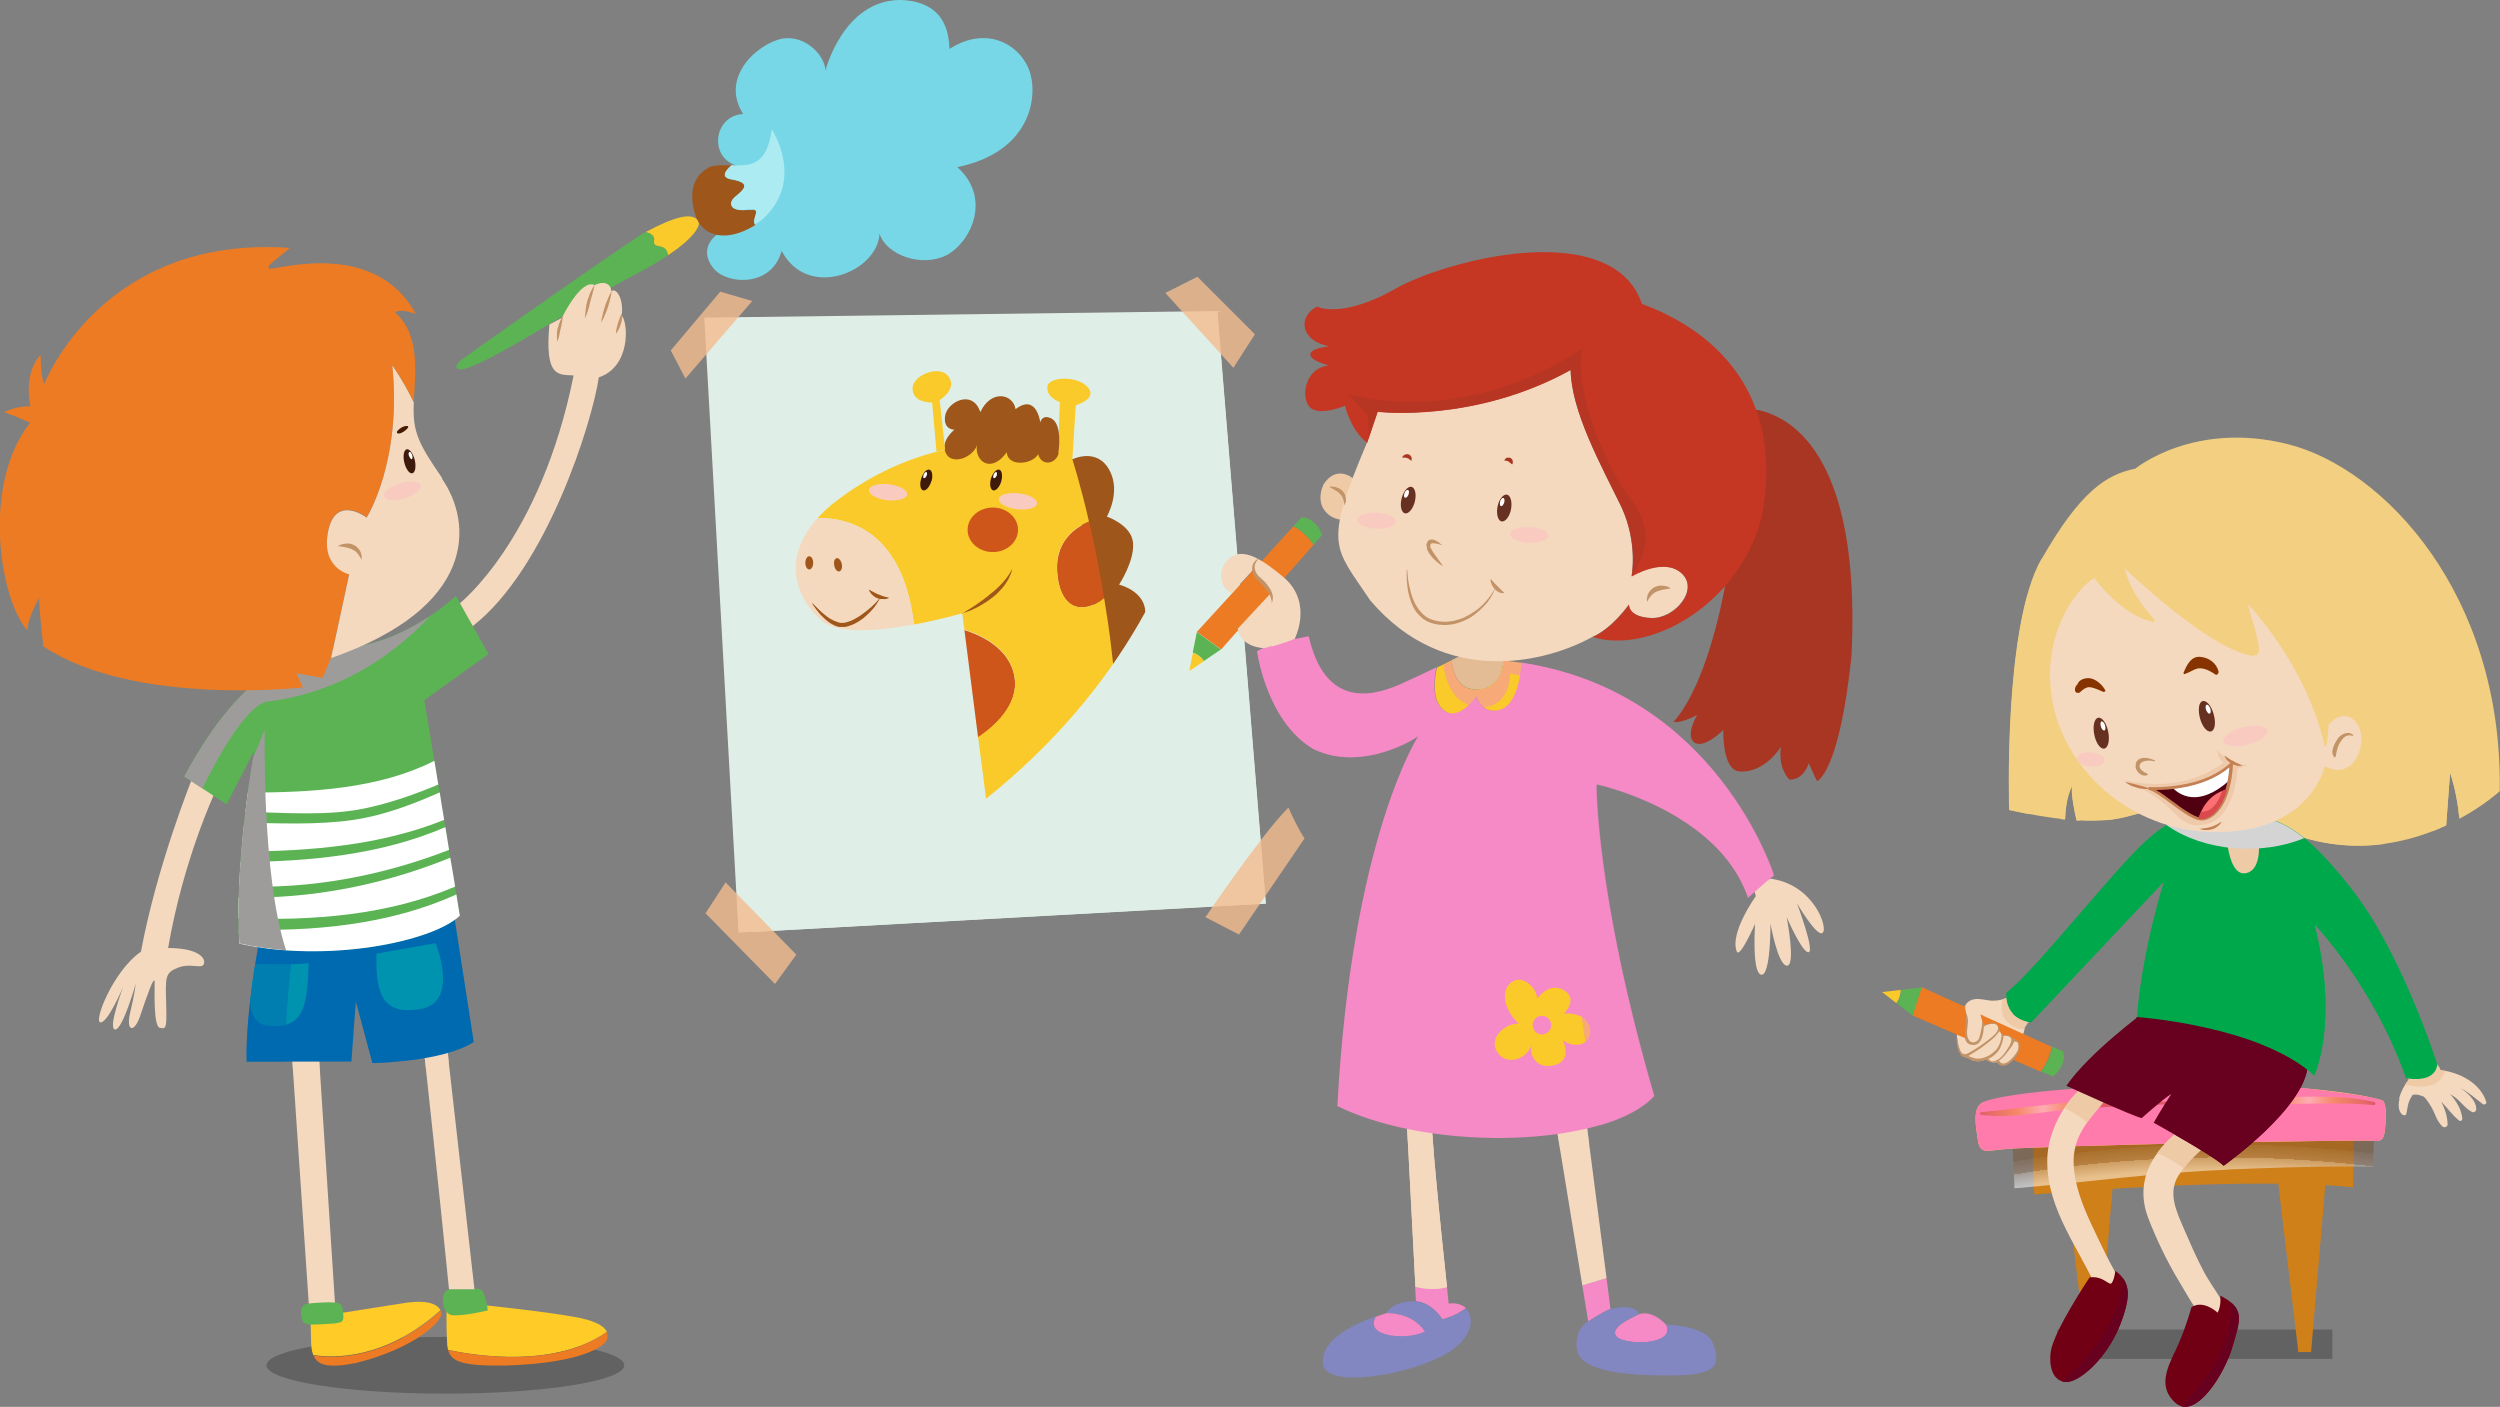 <?xml version="1.0" encoding="UTF-8"?> <svg xmlns="http://www.w3.org/2000/svg" xmlns:xlink="http://www.w3.org/1999/xlink" viewBox="0 0 102.16 57.49"><rect x="0" y="0" width="102.16" height="57.49" fill="#808080" stroke="none"/> <defs> <radialGradient id="d" cx="90.79" cy="99.09" fx="90.79" fy="99.09" r="52.85" gradientUnits="userSpaceOnUse"> <stop offset=".97" stop-color="#fff"></stop> <stop offset=".98" stop-color="#cabbae"></stop> <stop offset=".98" stop-color="#9e816a"></stop> <stop offset=".99" stop-color="#835e40"></stop> <stop offset=".99" stop-color="#795130"></stop> </radialGradient> <radialGradient id="e" cx="88.9" cy="44.55" fx="88.9" fy="44.55" r="8.27" gradientUnits="userSpaceOnUse"> <stop offset=".36" stop-color="#ae2600"></stop> <stop offset=".53" stop-color="#e69c00"></stop> <stop offset=".66" stop-color="#fff4be"></stop> <stop offset=".79" stop-color="#e69c00"></stop> <stop offset="1" stop-color="#ae2600"></stop> </radialGradient> </defs> <g style="isolation: isolate;"> <g id="b" data-name="Слой 2"> <g id="c" data-name="Layer 1"> <g> <g> <g> <polygon points="30.18 38.11 51.72 36.92 49.74 12.71 28.78 12.98 30.18 38.11" style="fill: #dfefe7;"></polygon> <g> <path d="m43.82,18.77s1.04-.52,1.54.49c.44.87-.13,1.85-.13,1.85,0,0,1.01.34,1.07,1.07.07.74-.57,1.71-.57,1.71,0,0,1.01.24,1.07,1.07.07.84-.3,1.41-.3,1.41,0,0,.67.17.74.97.07.8-.44,1.14-.44,1.14,0,0,.87.1.84.97-.03.87-.67,1.21-.67,1.21,0,0,.97.07.94.8-.03.74-.77,1.68-.77,1.68,0,0,.64.07.67.6s-.24.84-.24.84c0,0,.47-.03.57.57.1.6-.71,1.95-.71,1.95l-.92-.04-2.71-18.31Z" style="fill: #9e561b;"></path> <g> <path d="m43.37,30.77c-.49,2.21,1.67,2.75,2.69,1.59-.1-.93-.2-1.93-.31-2.94-.56-.22-1.95-.57-2.38,1.35Z" style="fill: #ce561b;"></path> <path d="m43.23,23.66c.25,1.5,1.28,1.29,1.89.78-.2-1.2-.41-2.26-.61-3.12-.47.19-1.54.78-1.27,2.35Z" style="fill: #ce561b;"></path> <path d="m40.54,34.55l.37,2.89,1.46-.09c1.42-2.79-.91-2.86-1.83-2.79Z" style="fill: #ce561b;"></path> <path d="m41.46,27.68c-.2-1.25-1.52-1.77-2.05-1.93l.56,4.4c.58-.39,1.67-1.29,1.49-2.46Z" style="fill: #ce561b;"></path> <path d="m46.06,32.36c-1.02,1.16-3.18.62-2.69-1.59.42-1.92,1.82-1.57,2.38-1.35-.12-1.05-.24-2.09-.35-3.05-.08-.68-.18-1.32-.28-1.93-.6.51-1.63.72-1.89-.78-.26-1.56.8-2.16,1.27-2.35-.37-1.6-.68-2.54-.68-2.54l.14-2.21s.74-.21.58-.6c-.3-.63-1.7-.61-1.74-.16-.04.46.51.63.51.63l-.07,2.07c-3.25-.93-6.58.07-9.06,1.97-.31.23-.56.47-.77.7,1.24-.02,3.48.49,3.94,4.35,1.09-.2,1.97-.46,1.97-.46l.09.67c.54.16,1.85.69,2.05,1.93.19,1.17-.91,2.07-1.49,2.46l.57,4.41c.92-.07,3.25,0,1.83,2.79l4.16-.27s-.2-2.09-.47-4.72Z" style="fill: #f9ca29;"></path> </g> <path d="m33.41,21.17c-1.52,1.67-.85,3.34.19,4.21.67.56,2.37.39,3.75.14-.47-3.86-2.7-4.37-3.94-4.35Z" style="fill: #f4d9bf;"></path> <g> <path d="m33.19,24.64s.04.04.11.11c.07.07.17.17.29.28.06.05.13.11.21.17.08.06.16.11.25.15.09.04.18.08.28.1.05,0,.1.01.14,0,.03,0,.06,0,.08-.01l.07-.02c.2-.05.39-.17.56-.28.17-.12.32-.24.44-.35.12-.11.22-.21.28-.29.06-.07.09-.12.09-.12,0,0,0,.01-.02.04-.01.02-.03.06-.05.1-.02.04-.06.09-.09.15-.04.06-.08.12-.14.19-.11.13-.25.27-.42.41-.09.06-.18.13-.28.18-.1.06-.21.1-.33.14-.06.02-.12.03-.18.03-.06,0-.13,0-.19,0-.12-.02-.23-.08-.32-.13-.19-.11-.33-.26-.45-.38-.11-.13-.19-.24-.25-.32-.06-.08-.08-.13-.08-.13Z" style="fill: #9e561b;"></path> <path d="m35.5,24.09s.06.03.13.07c.04.02.09.04.13.07.02.01.05.02.07.03.02.01.05.02.07.03.05.02.1.04.15.06.05.01.1.04.14.04.08.02.15.04.15.04,0,0-.05.03-.15.05-.02,0-.05.01-.08,0-.03,0-.06,0-.09,0-.03,0-.06,0-.09-.01-.03-.01-.06-.02-.09-.03-.06-.02-.11-.06-.16-.1-.04-.04-.09-.08-.11-.12-.06-.08-.07-.14-.07-.14Z" style="fill: #9e561b;"></path> </g> <g> <path d="m33.23,23c0,.15-.07.27-.16.27s-.16-.12-.16-.27.07-.27.16-.27.16.12.16.27Z" style="fill: #9e561b;"></path> <path d="m34.4,23.05c.03.15-.02.28-.1.3-.09.02-.18-.09-.21-.24-.03-.15.01-.28.1-.3.08-.02.18.09.21.24Z" style="fill: #9e561b;"></path> </g> <path d="m43.25,18.5s.19-1.16-.29-1.4c-.38-.19-.45.16-.45.16,0,0-.15-1.2-1.01-.54-.1-.63-1-.82-1.44.12-.32-.96-1.36-.41-1.44.16-.08.57.38.56.38.56,0,0-.71.56-.26,1.09.39.34,1.1-.09,1.18-.47-.1.66.57,1.2,1.22.3.04.62,1.06.5,1.28.08.16.53.74.39.84-.04Z" style="fill: #9e561b;"></path> <path d="m38.27,18.45l-.18-2s-.8.03-.8-.58,1.42-1.11,1.58-.22c.03.38-.47.7-.47.7l.22,2.02-.35.09Z" style="fill: #f9ca29;"></path> <g> <path d="m38.06,19.66c-.07.23-.21.4-.33.38-.12-.03-.16-.23-.09-.47.07-.23.21-.4.33-.38.12.02.16.23.1.46Z" style="fill: #3d1a0b;"></path> <path d="m37.87,19.43c-.03.07-.08.12-.11.11-.04,0-.04-.07-.02-.14.03-.07.08-.12.11-.11.04,0,.04.07.02.14Z" style="fill: #fff;"></path> </g> <g> <path d="m40.92,19.66c-.07.23-.21.4-.33.38-.12-.03-.16-.23-.1-.47.07-.23.22-.4.33-.38.12.02.16.23.1.46Z" style="fill: #3d1a0b;"></path> <path d="m40.73,19.43c-.03.07-.08.12-.11.11-.04,0-.04-.07-.02-.14.03-.07.08-.12.11-.11.03,0,.04.07.02.14Z" style="fill: #fff;"></path> </g> <path d="m39.32,25.07s.04-.02.1-.06c.07-.04.16-.1.27-.17.11-.07.24-.15.37-.25.07-.04.13-.1.2-.15.07-.05.14-.1.2-.16.07-.05.13-.11.2-.16.06-.06.12-.11.18-.17.05-.06.11-.11.16-.17.05-.06.09-.11.13-.16.04-.05.07-.1.1-.14.03-.04.05-.09.07-.12.04-.07.06-.1.06-.1,0,0,0,.04-.03.12-.01.04-.02.08-.05.13-.02.05-.05.11-.08.17-.07.12-.15.25-.27.38-.06.06-.12.13-.18.19-.07.06-.13.12-.2.17-.14.11-.29.21-.43.29-.14.09-.28.15-.4.21-.12.05-.23.09-.3.11-.07.02-.12.03-.12.03Z" style="fill: #9e561b;"></path> <path d="m41.6,21.65c0,.5-.46.91-1.03.91s-1.03-.41-1.03-.91.46-.91,1.03-.91,1.03.41,1.03.91Z" style="fill: #ce561b;"></path> <path d="m42.38,20.58c-.02.18-.39.28-.82.23-.43-.05-.76-.24-.74-.42.02-.18.39-.28.82-.23.43.05.76.24.74.42Z" style="fill: #f9cbc0;"></path> <path d="m37.07,20.21c-.02.18-.39.28-.82.23s-.76-.24-.74-.42c.02-.18.39-.28.82-.23.43.05.76.24.74.42Z" style="fill: #f9cbc0;"></path> </g> <polygon points="30.74 12.3 28.01 15.47 27.41 14.32 29.43 11.92 30.74 12.3" style="fill: #f4bc8e; opacity: .8;"></polygon> <g style="mix-blend-mode: multiply;"> <path d="m49.74,12.71h-.09c.25,4.93-.88,18.23-19.01,25.38l21.09-1.16-1.98-24.21Z" style="fill: #dfefe7;"></path> </g> <path d="m49.26,37.48s2.29-3.39,3.39-4.48c.44.98.66,1.26.66,1.26l-2.68,3.93-1.37-.71Z" style="fill: #f4bc8e; opacity: .8;"></path> <polygon points="47.62 11.97 50.4 15.03 51.28 13.66 48.93 11.31 47.62 11.97" style="fill: #f4bc8e; opacity: .8;"></polygon> <polygon points="29.65 36.06 32.54 39.01 31.67 40.21 28.83 37.32 29.65 36.06" style="fill: #f4bc8e; opacity: .8;"></polygon> </g> <g> <g> <path d="m58.94,53.91s.54-.12.96-.46c-.16-.14-.39-.22-.7-.18-.03-.24-.05-.46-.07-.68-.44.13-.97.06-1.3,0l.03.58c.69.07,1.08.74,1.08.74Z" style="fill: #f68ac6;"></path> <path d="m59.13,52.59c-.57-5.32-.62-6.56-.62-6.56l-1.02-.16.35,6.72c.32.07.86.14,1.3,0Z" style="fill: #f4d9bf;"></path> <path d="m59.13,52.59c-.57-5.32-.62-6.56-.62-6.56l-1.02-.16.35,6.72c.32.07.86.14,1.3,0Z" style="fill: #f4d9bf;"></path> <path d="m59.9,53.46c-.42.34-.96.46-.96.46,0,0-.38-.67-1.08-.74,0,0-.86-.08-1.21.48,0,0,1.03-.05,1.56.74-.67.36-2.5.24-2-.6-1.22.43-2.26,1.08-2.14,1.95.13.96,3.17.51,4.83-.32,1.23-.61,1.43-1.56.99-1.96Z" style="fill: #8286c1;"></path> <path d="m58.22,54.4c-.53-.79-1.56-.74-1.56-.74-.15.05-.29.09-.44.15-.5.84,1.33.96,2,.6Z" style="fill: #f68ac6;"></path> <g style="mix-blend-mode: multiply; opacity: .5;"> <path d="m58.51,46.03l-1.02-.16.05,1.04c.24.06.59.12,1.04.12-.06-.75-.07-1-.07-1Z" style="fill: #f4d9bf;"></path> </g> </g> <g> <path d="m65.65,52.23l-.99.3.24,1.47s.6-.4.91-.51l-.16-1.26Z" style="fill: #f68ac6;"></path> <polygon points="64.84 45.98 63.61 46.11 64.66 52.53 65.65 52.23 64.84 45.98" style="fill: #f4d9bf;"></polygon> <path d="m66.05,54.61c.27.36,2.44.41,2.04-.47,0,0-.56-.64-1.13-.43-.36.18-1.18.54-.92.9Z" style="fill: #f68ac6;"></path> <path d="m70,54.91c-.24-.75-1.91-.78-1.91-.78.39.88-1.78.84-2.04.47-.27-.36.55-.72.92-.9-.16-.48-1.15-.21-1.15-.21-.31.11-.91.51-.91.51,0,0-.56.22-.48,1.1.08.89,1.82,1.15,4.16,1.1,1.72-.05,1.66-.54,1.42-1.29Z" style="fill: #8286c1;"></path> <g style="mix-blend-mode: multiply; opacity: .5;"> <path d="m64.84,45.98l-1.23.13.15.91c.35-.05.77-.14,1.18-.31l-.09-.73Z" style="fill: #f4d9bf;"></path> </g> </g> <path d="m71.64,36.21l.11.41s-1.1,1.53-.77,2.28c.14.22.74-1.15.74-1.15,0,0-.14,2.01.25,2.08.39.07.38-2.08.38-2.08,0,0,.3,1.7.67,1.71.38.01-.01-1.98-.01-1.98,0,0,.65,1.49.9,1.43.25-.06-.48-2-.48-2,0,0,.82,1.41,1.05,1.21.24-.2-.38-2.02-2.19-2.22-.38.27-.66.31-.66.31Z" style="fill: #f4d9bf;"></path> <path d="m62.15,27.08c-.03.73-.27,1.76-.89,1.92-.72.19-.95-.55-.95-.55,0,0-.59.84-1.14.67-.71-.29-.58-1.32-.47-1.85-.41.2-.93.44-1.48.69-1.4.62-3.11.78-3.74-1.96-1.82.33-2.11.62-2.11.62,0,0,.38,2.85,2.29,3.98,2.05,1,4.29-.51,4.29-.51,0,0-2.71,4.15-3.3,15.11,3.96,1.94,11.09,1.64,12.94-.42-2.4-8.26-2.36-12.73-2.36-12.73,0,0,4.98,1.05,6.2,4.64l1.05-.93s-2.33-7.5-10.35-8.69Z" style="fill: #f68ac6;"></path> <g> <path d="m60.28,28.18c.93.02,1.17-.76,1.14-1.2-1.21-.16-1.67-.22-1.67-.22,0,0-.16.08-.44.22.05.45.25,1.18.97,1.19Z" style="fill: #e3bb94;"></path> <path d="m61.54,27s-.08-.01-.12-.02c.03.43-.21,1.21-1.14,1.2-.73-.01-.92-.74-.97-1.19-.16.08-.36.18-.59.29-.12.53-.24,1.56.47,1.85.55.17,1.14-.67,1.14-.67,0,0,.23.74.95.55.62-.16.86-1.19.89-1.92-.2-.03-.4-.06-.61-.08Z" style="fill: #f9ca29;"></path> </g> <g> <path d="m71.32,16.72s4.85-.42,4.34,10.09c-.51,4.83-1.41,5.11-1.41,5.11l-.34-.73s-.17.67-.79.67c-.51-.56-.34-1.35-.34-1.35,0,0-.67,1.12-1.74,1.01-.67-.11-.62-1.69-.62-1.69,0,0-.79.79-1.18.51-.39-.28.11-1.12.11-1.12,0,0-.62.34-.96.28,1.57-1.8,2.19-6.07,2.19-6.07l.72-6.72Z" style="fill: #a93623;"></path> <g style="mix-blend-mode: multiply;"> <path d="m72.32,16.9c-.58-.22-1-.18-1-.18l-.72,6.72s-.08.56-.26,1.36c3.03-3.05,2.35-6.64,1.98-7.89Z" style="fill: #a93623;"></path> </g> </g> <path d="m55.34,19.59s-.69-.66-1.26.21c-.39.9.24,1.41.75,1.44.3-1.05.51-1.65.51-1.65Z" style="fill: #efcaa6;"></path> <g> <path d="m66.56,24.7s-.04.51.91.55c.95.04,1.98-1.16,1.24-1.83-.74-.67-2.04.13-2.04.13,0,0,.27-1.35-.42-2.85-.82-1.69-2.04-3.9-2.07-5.59-3.94,2.19-7.89,1.71-7.89,1.71l-.43,1.27c-1.81,4.27-1.33,4.24.13,6.44,3.07,3.62,7.25,2.52,9.09,1.49.8-.35,1.48-1.32,1.48-1.32Z" style="fill: #f4d9bf;"></path> <path d="m67.09,12.4c-1.16-3.36-7.37-1.97-9.87-.71-2.36,1.39-3.4.84-3.4.84-.78.39-.71,1.39.49,1.62-1.1.13-.94.55,0,.78-1.07.13-1.16,1.42-.74,1.75.42.32,1.39-.1,1.39-.1,0,0,.23,1,.91,1.52l.43-1.27s3.94.48,7.89-1.71c.02,1.69,1.24,3.9,2.07,5.59.7,1.5.42,2.85.42,2.85,0,0,1.31-.8,2.04-.13.74.67-.29,1.88-1.24,1.83-.95-.04-.91-.55-.91-.55,0,0-.67.97-1.48,1.32,2.23.71,5.85-1.2,6.86-4.75.91-4.24-.94-7.41-4.85-8.86Z" style="fill: #c53623;"></path> </g> <g> <path d="m57.82,20.48c-.07.3-.25.52-.4.5-.15-.03-.22-.29-.15-.59.07-.3.25-.52.4-.5.15.03.22.29.15.59Z" style="fill: #673121;"></path> <path d="m57.56,20.2c-.03.09-.09.15-.14.14-.05-.01-.06-.09-.03-.18.03-.09.09-.15.14-.14.05.01.06.09.03.18Z" style="fill: #fff;"></path> </g> <g> <path d="m61.75,20.79c-.05.3-.22.53-.38.52-.15-.02-.23-.28-.18-.58.05-.3.22-.53.38-.52.15.02.23.28.18.58Z" style="fill: #673121;"></path> <path d="m61.47,20.53c-.03.09-.08.16-.13.15-.05,0-.06-.09-.04-.18.02-.09.08-.16.13-.15.05,0,.06.09.04.18Z" style="fill: #fff;"></path> </g> <path d="m57.3,18.7s0-.04.05-.08c.02-.02.05-.04.08-.05.04-.01.08-.02.13,0,.04.01.08.04.1.08.02.03.03.06.03.09,0,.06-.01.09-.01.09,0,0-.04-.02-.07-.05-.02-.01-.04-.02-.05-.04-.02,0-.03-.02-.05-.02-.03-.01-.07-.02-.12-.02-.04,0-.09,0-.09,0Z" style="fill: #a93623;"></path> <path d="m61.48,18.82s0-.04.04-.08c.02-.02.05-.04.09-.04.04,0,.09,0,.13.02.04.03.06.06.07.09.01.03.01.06.01.09,0,.05-.03.08-.03.08,0,0-.03-.02-.06-.05-.02-.01-.03-.03-.05-.04,0,0-.02,0-.02-.02,0,0-.01,0-.02-.01,0,0-.02-.01-.03-.02-.02,0-.04,0-.06-.01-.05,0-.08-.01-.08-.01Z" style="fill: #a93623;"></path> <g> <path d="m58.93,22.28s-.03,0-.07-.02c-.05-.02-.11-.04-.19-.05-.04,0-.08-.01-.12-.01-.04,0-.07.01-.08.03-.02.02-.02.05-.02.09,0,0,0,.01,0,.02v.03s.03.04.04.06c.04.09.1.18.16.26.06.08.11.16.16.22.09.13.16.23.16.23,0,0-.1-.05-.23-.16-.13-.11-.29-.26-.4-.48-.01-.03-.03-.05-.03-.09v-.05s-.02-.04-.02-.06c0-.06.01-.14.07-.2.06-.06.14-.06.19-.05.06,0,.1.03.14.05.08.04.13.08.17.12.04.03.06.05.06.05Z" style="fill: #c39368;"></path> <path d="m57.51,23.31s0,.09.02.25c.01.16.05.38.12.63.03.13.08.26.14.4.03.07.07.14.11.2.05.06.08.14.14.19l.08.09s.06.05.09.08c.06.06.14.09.2.13.07.03.16.06.23.08.09.01.18.04.26.04.16.02.34,0,.5-.03.16-.04.33-.08.47-.16.15-.07.28-.15.41-.24.06-.04.12-.09.17-.13.05-.05.11-.09.15-.14.09-.09.17-.18.24-.27.07-.09.12-.16.16-.23.04-.06.07-.12.09-.16.02-.04.03-.06.03-.06,0,0,0,.02-.02.06-.02.04-.04.1-.07.17-.03.07-.08.15-.14.25-.06.09-.13.19-.23.29-.05.05-.1.1-.15.15-.06.05-.11.1-.17.15-.12.1-.26.2-.42.27-.15.08-.33.14-.5.18-.18.03-.37.06-.56.03-.1,0-.18-.03-.27-.04-.1-.03-.18-.06-.27-.1-.08-.05-.17-.09-.23-.16-.03-.03-.07-.06-.1-.09l-.09-.1c-.06-.07-.1-.15-.14-.22-.04-.08-.07-.15-.1-.22-.05-.15-.09-.29-.12-.43-.05-.27-.05-.5-.06-.65,0-.16.01-.25.01-.25Z" style="fill: #c39368;"></path> <path d="m60.91,23.65s.04.04.09.1c.02.03.06.06.09.1.04.03.06.07.1.1.03.03.06.07.1.1.04.03.06.07.09.09.06.05.1.1.1.1,0,0-.06,0-.14-.01-.04,0-.09-.03-.14-.06-.02-.01-.05-.03-.07-.05l-.06-.06s-.07-.09-.1-.14c-.02-.05-.04-.09-.05-.14-.02-.08,0-.14,0-.14Z" style="fill: #c39368;"></path> </g> <path d="m68.26,24.03s-.07-.05-.19-.08c-.06-.01-.14-.02-.22-.02-.08,0-.17.03-.25.07-.04.02-.08.05-.11.08-.04.03-.06.06-.09.1-.03.03-.04.07-.06.11-.02.03-.02.07-.03.1-.02.06-.01.12-.01.15,0,.04,0,.06,0,.06,0,0,.01-.02.03-.05,0-.01.02-.03.03-.05,0-.02.03-.04.04-.06.02-.02.03-.05.05-.07.02-.02.04-.05.06-.07.05-.04.1-.09.16-.11.03-.02.06-.03.09-.04.03,0,.06-.02.1-.03.06-.02.13-.03.19-.04.12-.02.2-.03.2-.03Z" style="fill: #c39368;"></path> <path d="m54.32,19.89s.07-.02.18,0c.05,0,.12.02.18.05.07.03.13.07.19.13.03.03.05.06.07.1.02.03.03.07.04.11.01.04.01.07.02.1,0,.03,0,.06,0,.09,0,.06-.03.1-.04.13-.01.03-.02.05-.02.05,0,0,0-.02-.01-.05,0-.01,0-.03,0-.05,0-.02-.01-.04-.02-.07,0-.02-.01-.05-.02-.07-.01-.02-.02-.05-.03-.08-.03-.05-.05-.1-.1-.14-.02-.02-.04-.04-.06-.06-.02-.02-.04-.04-.07-.05-.05-.04-.1-.06-.14-.09-.09-.05-.15-.08-.15-.08Z" style="fill: #c39368;"></path> <path d="m62.79,40.84s.49-.74,1.11-.38c.62.36.01.96.01.96,0,0,1.03-.12,1.08.74-.03.56-.66.69-1.12.35.36.88-.25,1.04-.63,1.05-.38.01-.76-.33-.66-.85-.22.63-1.09.85-1.42.24-.34-.61.45-1.17.9-1.11-.8-.81-.64-1.55-.2-1.76.44-.21.99.37.95.76Z" style="fill: #f9ca29;"></path> <path d="m63.39,41.89c0,.21-.17.38-.38.38s-.38-.17-.38-.38.17-.38.38-.38.38.17.38.38Z" style="fill: #f68ac6;"></path> <g> <path d="m48.75,26.66l-.15.76.61-.41c-.14-.19-.32-.29-.46-.35Z" style="fill: #f9ca29;"></path> <path d="m48.91,25.82l-.17.84c.15.05.33.16.46.35l.69-.47-.99-.72Z" style="fill: #5bb354;"></path> </g> <g> <path d="m52.86,21.5l-3.95,4.32.99.72,3.78-4.28c-.26-.39-.58-.62-.82-.76Z" style="fill: #ec7b23;"></path> <path d="m53.19,21.14l-.33.36c.24.13.56.37.82.76l.35-.4s-.23-.7-.84-.72Z" style="fill: #5bb354;"></path> </g> <path d="m52.9,26.12s.76-1.45-.4-2.49c-.91-.78-1.69-1.26-2.23-.84-.55.42-.46,1.22.06,1.45l.91-.99s.06.42.42.63c.36.21.25.38.25.38l-1.33,1.43s.04.74,1.12.8c.7-.17,1.2-.38,1.2-.38Z" style="fill: #f4d9bf;"></path> <path d="m51.42,22.85c-.1.1-.16.23-.15.35,0,.03,0,.06.02.09,0,.03.02.06.03.09.01.03.03.06.05.08l.06.08h0c.08.07.16.14.24.22.04.04.08.08.11.13.03.04.07.09.1.14.03.05.06.1.08.15.01.03.02.05.03.08l.02.08c.01.06,0,.12,0,.17,0,.03-.01.06-.02.08l-.02.08c0-.06,0-.11-.02-.16-.02-.05-.02-.1-.04-.15-.02-.05-.04-.09-.07-.14-.02-.04-.06-.08-.09-.12-.03-.04-.07-.08-.1-.12-.03-.04-.07-.08-.11-.12l-.23-.23h0s0-.01,0-.01l-.06-.1s-.03-.07-.05-.11c-.01-.04-.02-.08-.03-.12,0-.04,0-.08,0-.12.01-.08.04-.15.09-.21.05-.06.11-.11.17-.13Z" style="fill: #c39368;"></path> <g style="mix-blend-mode: multiply; opacity: .5;"> <path d="m66.6,20.34c-1.22-1.6-2.36-4.97-1.9-6.11-5.19,3.37-9.65,1.85-9.65,1.85l.84.89.05.89.35-1.04s3.94.48,7.89-1.71c.02,1.69,1.24,3.9,2.07,5.59.68,1.46.43,2.78.42,2.84.71-1.02.84-2.02-.06-3.2Z" style="fill: #a93623;"></path> </g> <path d="m57.03,21.32c0,.18-.37.31-.8.29-.43-.02-.78-.19-.77-.37,0-.18.37-.31.8-.29.43.02.78.18.77.36Z" style="fill: #f9cbc0;"></path> <path d="m63.28,21.89c0,.18-.37.31-.8.29-.43-.02-.78-.18-.77-.36,0-.18.37-.31.8-.29.43.02.78.18.77.36Z" style="fill: #f9cbc0;"></path> <g style="mix-blend-mode: multiply; opacity: .5;"> <path d="m51.97,26.37c-.48.16-.59.26-.59.26,0,0,.38,2.85,2.29,3.98,1.68.82,3.5-.05,4.09-.39.24-.31.48-.64.67-.95-4.45,3.2-6.07-1.44-6.46-2.91Z" style="fill: #f68ac6;"></path> <path d="m60.34,28.89c1.41.15,1.37-1.37,1.37-1.37,0,0,7.92,1.45,10.53,8.49.27-.23.27-.23.27-.23,0,0-2.33-7.5-10.35-8.69-.2-.03-.4-.06-.61-.08-.04,0-.08-.01-.12-.02.03.43-.21,1.21-1.14,1.2-.73-.01-.92-.74-.97-1.19-.1.05-.22.11-.34.17.07.56.35,1.61,1.38,1.72Z" style="fill: #f68ac6;"></path> <path d="m65.4,45.99c.97-.29,1.75-.69,2.21-1.2-2.4-8.26-2.36-12.73-2.36-12.73,0,0,.02,0,.06.01-.37-.51-.68-1.1-.82-1.58-1.06,5.12.39,12.98.9,15.49Z" style="fill: #f68ac6;"></path> </g> </g> </g> <g> <path d="m25.51,55.79c0,.64-3.27,1.16-7.31,1.16s-7.31-.52-7.31-1.16,3.27-1.16,7.31-1.16,7.31.52,7.31,1.16Z" style="fill: #1d1d1b; opacity: .3;"></path> <g> <g> <path d="m26.73,9.83c.04-.21-.14-.31-.34-.35-.05.02-.09.05-.14.07-2.33,1.54-7.42,5.17-7.42,5.17,0,0-.39.34-.03.37.78.06,5.03-2.78,7.11-3.85.56-.29,1.02-.56,1.39-.81-.07-.55-.64-.21-.57-.6Z" style="fill: #5bb354;"></path> <path d="m28.53,9.02c-.25-.36-.98-.16-2.14.46.2.05.38.15.34.35-.07.39.5.04.57.6,1.02-.68,1.37-1.21,1.23-1.41Z" style="fill: #f9ca29;"></path> </g> <path d="m33.73,2.89s.72-2.89,3.07-2.89c1.97.06,1.97,1.59,2,2,1.45-.93,2.75-.26,3.21.75.46,1.01.23,3.44-2.89,4.08,1.42,1.27.55,3.07-.43,3.59-.98.52-2.46.03-2.75-.87-.06,1.54-2.92,2.75-4,.7-.4,1.5-2.23,1.39-2.78.72-.55-.67-.2-1.33.58-1.62-.98-.67-.69-2.2.49-2.55-1.3-.26-1.1-2.08.14-2.14-1.04-1.62.84-3.07,1.77-3.1.93-.03,1.59.81,1.59,1.33Z" style="fill: #78d7e6;"></path> <g> <path d="m30.61,8.57c-.76.11-.9-.25-.56-.53.34-.28.67-.56-.14-.7-.49-.08-.27-.37-.02-.58-.29-.01-.59-.03-.85.05-1.26.59-.56,2.14-.56,2.14.3.67,1.17.99,2.38.25-.16-.28.33-.7-.24-.61Z" style="fill: #9e561b;"></path> <path d="m31.54,5.28c-.2,1.53-.92,1.5-1.65,1.47-.25.22-.47.5.02.58.82.14.48.42.14.7-.34.28-.2.65.56.53.58-.08.08.33.24.61.1-.06.21-.13.31-.21,1.77-1.6.37-3.69.37-3.69Z" style="fill: #adebf2;"></path> </g> <g> <g> <g> <path d="m18,53.55c-.11-.26-.55-.45-1.49-.3-1.08.17-2.93.46-2.93.46l-.89.15.02.84c0,.27.02.5.09.67.83.13,2.93.2,5.2-1.83Z" style="fill: #fecb27;"></path> <path d="m12.81,55.38c.15.39.55.55,1.73.32,2.44-.61,3.52-1.71,3.5-2.02,0-.04-.01-.08-.03-.12-2.27,2.02-4.36,1.96-5.2,1.83Z" style="fill: #ec7b23;"></path> </g> <g> <path d="m24.8,54.43c-.08-.19-.35-.41-1.09-.57-1.22-.25-3.98-.53-3.98-.53l-1.48.15s-.02.65.02,1.37c0,.12.02.22.04.31,1.15.25,4.4.75,6.49-.74Z" style="fill: #fecb27;"></path> <path d="m18.31,55.16c.13.49.59.67,2.38.64,3.2-.1,4.05-.84,4.11-1.05.02-.08.05-.2,0-.32-2.08,1.49-5.34.98-6.49.74Z" style="fill: #ec7b23;"></path> </g> <g> <path d="m18.28,42.9l-.94.18s.6,5.51,1.01,9.62h1.04s-1.11-9.8-1.11-9.8Z" style="fill: #f4d9bf;"></path> <path d="m19.4,52.69h-1.04c-.4.05-.34,1.04.16,1.06.5.02,1.41-.2,1.41-.2,0,0,0-.16-.12-.58-.12-.42-.41-.29-.41-.29Z" style="fill: #5bb354;"></path> <g style="mix-blend-mode: multiply; opacity: .5;"> <path d="m18.28,42.9l-.94.18s.02.2.06.55c.28-.03.61-.1.95-.2l-.06-.53Z" style="fill: #f4d9bf;"></path> </g> </g> <polygon points="13.04 43.24 13.69 53.27 12.62 53.31 11.94 43.28 13.04 43.24" style="fill: #f4d9bf;"></polygon> <g style="mix-blend-mode: multiply; opacity: .5;"> <path d="m13.08,43.86l-.04-.62-1.1.04.04.57c.26.03.65.06,1.1,0Z" style="fill: #f4d9bf;"></path> </g> <path d="m12.32,53.78s-.13-.46.27-.51c.4-.04.84-.07,1.13-.04.29.02.29.22.31.53.02.31-.09.31-.8.35-.71.04-.88.04-.91-.33Z" style="fill: #5bb354;"></path> <path d="m8.78,32.39s-1.29,2.74-1.91,6.35c1.11,0,1.52.34,1.47.62-.05.28-.52-.03-1.06.18-.54.21-.52.39-.49,1.45.03,1.06,0,1.06-.26,1.01-.26-.05-.21-1.5-.21-1.86s-.34.62-.59,1.37c-.26.75-.59.62-.41-.13.18-.75.23-1.19.23-1.19,0,0-.54,1.91-.85,1.88-.31-.03.34-1.76.34-1.76,0,0-.62,1.47-.93,1.47s.52-2.12,1.65-2.89c.65-3.51,2.09-7.07,2.09-7.07l.93.57Z" style="fill: #f4d9bf;"></path> <g> <path d="m18.77,24.67s3.32-2.59,4.67-9.33c-.65-.03-1.18.07-.99-2.08l.51-.27s.78-1.62,1.34-1.34c.41-.2.68-.03.68.26.14-.17.51.17.43.99.27.31.36,2.09-.94,2.52-.27,1.84-2.14,7.83-5.16,10.17l-.55-.9Z" style="fill: #f4d9bf;"></path> <g> <path d="m23,12.91s0,.02,0,.05c0,.03,0,.07-.02.12,0,.05-.02.1-.03.17-.01.06-.02.13-.04.19-.02.06-.03.13-.04.19-.01.06-.03.12-.04.17-.03.1-.06.16-.06.16,0,0-.01-.07-.01-.17,0-.05,0-.11,0-.18,0-.06.01-.13.03-.2.02-.07.04-.13.06-.19.02-.06.05-.12.07-.16.05-.09.1-.14.1-.14Z" style="fill: #c39368;"></path> <path d="m24.31,11.64s0,.02-.02.06c-.01.04-.02.09-.04.16,0,.03-.02.06-.03.1,0,.04-.02.08-.03.12-.02.08-.05.17-.07.25-.01.04-.02.09-.03.13-.01.04-.02.08-.03.12-.02.08-.05.16-.07.22-.05.13-.09.21-.09.21,0,0,0-.09.02-.23,0-.07.02-.15.03-.23,0-.04.01-.08.02-.13.01-.04.02-.09.03-.13.03-.09.06-.17.09-.25.01-.04.03-.08.05-.12.01-.04.04-.07.05-.1.03-.06.07-.11.09-.14.02-.03.04-.05.04-.05Z" style="fill: #c39368;"></path> <path d="m24.99,11.9s0,.09-.03.21c-.02.12-.07.29-.12.45-.05.16-.12.31-.17.43-.06.11-.1.19-.1.19,0,0,0-.09.03-.21.02-.12.07-.29.12-.45.05-.16.12-.31.17-.43.06-.11.1-.19.1-.19Z" style="fill: #c39368;"></path> <path d="m25.41,12.8s.01.06.01.14c0,.04,0,.09-.01.14,0,.05-.02.11-.04.16-.03.11-.08.21-.12.28-.04.07-.08.12-.08.12,0,0,0-.06.01-.14.01-.08.04-.19.07-.29.03-.1.07-.21.1-.28.02-.04.03-.07.04-.09.01-.02.02-.04.02-.04Z" style="fill: #c39368;"></path> </g> </g> <path d="m10.59,38.47s-.57,2.97-.51,4.91h4.28l.18-2.47.68,2.53s2.86-.03,4.14-.86l-.8-5.15h0s-2.98,1.37-7.97,1.04Z" style="fill: #006ab0;"></path> <path d="m10.44,39.38s1.44.07,2.17-.02c-.05,1.76-.19,2.64-1.56,2.57-.62-.03-.87-.48-.8-1.27.07-.79.19-1.28.19-1.28Z" style="fill: #0093b0;"></path> <path d="m15.39,38.97l2.41-.43s1.09,2.64-.86,2.72c-1.57.19-1.56-1.18-1.56-2.29Z" style="fill: #0093b0;"></path> <g style="mix-blend-mode: multiply; opacity: .5;"> <path d="m12.02,38.52c-.46,0-.94-.02-1.43-.05,0,0-.57,2.97-.51,4.91h1.58c-.02-1.99.23-3.99.36-4.86Z" style="fill: #006ab0;"></path> <path d="m14.51,41.33l.03-.42.68,2.53s.26,0,.66-.03l-1.49-3.32.11,1.25Z" style="fill: #006ab0;"></path> </g> <path d="m7.53,31.73l1.73,1.14,1.14-2.22s-.83,4.47-.62,7.9c3.55.8,7.87-.06,9.01-1.14l-1.45-8.8,2.62-1.88-1.33-2.38s-2.01,1.94-4.57,2.13c-2.56.19-4.47,1.45-6.54,5.25Z" style="fill: #5bb354;"></path> <g> <path d="m18.15,33.5c-.07-.4-.13-.78-.18-1.12-1.13.5-2.3.94-3.5,1.12-1.49.22-2.99.14-4.49.12-.04.37-.08.77-.11,1.18,2.83-.02,5.68-.25,8.29-1.3Z" style="fill: #fff;"></path> <path d="m9.76,37.98c0,.19.01.39.02.58,3.55.8,7.87-.06,9.01-1.14-.05-.3-.1-.59-.14-.87-2.74,1.24-5.84,1.53-8.89,1.43Z" style="fill: #fff;"></path> <path d="m18.6,36.24c-.07-.42-.13-.81-.2-1.19-2.74,1.11-5.68,1.7-8.65,1.62,0,.29-.01.57,0,.85,3.03.12,6.11-.12,8.85-1.29Z" style="fill: #fff;"></path> <path d="m18.35,34.73c-.05-.33-.1-.64-.15-.93-2.63,1.13-5.5,1.4-8.37,1.43-.02.33-.04.66-.06.99,2.93.12,5.85-.43,8.58-1.49Z" style="fill: #fff;"></path> <path d="m15.02,33.01c1-.22,1.96-.56,2.89-.95-.06-.36-.11-.69-.16-.97-2.29,1.16-5.05,1.29-7.62,1.3-.03.25-.07.51-.1.79,1.65.02,3.37.19,4.99-.17Z" style="fill: #fff;"></path> </g> <g style="mix-blend-mode: multiply;"> <path d="m10.82,29.81l-.48,1.17c-.19,1.1-.74,4.7-.56,7.57.62.14,1.26.23,1.91.28-1.01-3.06-.87-9.02-.87-9.02Z" style="fill: #9e9c9a;"></path> <path d="m10.91,28.67c3.35-.39,5.61-2.35,6.66-3.49-.83.55-2.08,1.2-3.5,1.3-2.56.19-4.47,1.45-6.54,5.25l.74.49c.6-1.22,1.77-3.37,2.64-3.55Z" style="fill: #9e9c9a;"></path> </g> <g> <path d="m13.41,21.69c.31-1.51,1.57-.56,1.57-.56,0,0,1.45-2.28,1.05-6.23.44.66.71,1.17.88,1.53,0-.03,0-.06,0-.09.08-1.27.23-2.69-.77-3.57.15-.19.84.04.84.04-1.73-3.15-5.91-1.69-5.99-1.84-.08-.15.04-.15.84-.84-7.68-.54-10.02,5.56-10.02,5.56,0,0-.15-.23-.15-1.19-.73.77-.42,2.11-.42,2.11-.55-.04-1.08.24-1.08.24,0,0,.11,0,1.07.42-2.02,2.59-1.21,7.28-.11,8.49,0-.51.48-1.32.48-1.32,0,0,0,.53.17,1.97,3.68,2.47,10.61,1.68,10.61,1.68l-.27-.58,1.07.19s.08-.15.35-.84l.74-3.42s-1.17-.25-.86-1.76Z" style="fill: #ec7b23;"></path> <path d="m18.07,19.54c-.98-1.43-1.22-1.9-1.16-3.09-.17-.37-.44-.88-.88-1.53.4,3.95-1.05,6.23-1.05,6.23,0,0-1.26-.96-1.57.56-.31,1.51.86,1.76.86,1.76l-.74,3.42c5.95-2.07,5.8-5.49,4.53-7.33Z" style="fill: #f4d9bf;"></path> </g> <g> <path d="m16.52,18.9c.07.27.21.47.33.44.12-.03.16-.27.1-.54-.07-.27-.22-.47-.33-.44-.12.03-.16.27-.1.54Z" style="fill: #3d1a0b;"></path> <path d="m16.72,18.64c.03.08.08.14.11.12.03-.01.04-.09.01-.17-.03-.08-.08-.14-.11-.12-.04.01-.04.08-.02.17Z" style="fill: #fff;"></path> </g> <path d="m13.82,22.31s.07-.05.19-.08c.06-.01.14-.02.22-.02.08,0,.17.03.25.07.04.02.08.05.11.08.04.03.06.06.09.1.03.03.04.07.06.11.02.03.02.07.03.1.02.06.01.12.01.15,0,.04,0,.06,0,.06,0,0-.01-.02-.03-.05,0-.02-.02-.03-.03-.05,0-.02-.03-.04-.04-.07-.02-.02-.03-.05-.05-.07-.02-.02-.04-.05-.06-.07-.05-.04-.1-.08-.16-.11-.03-.02-.06-.03-.09-.04-.03,0-.06-.02-.1-.03-.06-.02-.13-.03-.19-.04-.12-.02-.2-.03-.2-.03Z" style="fill: #c39368;"></path> <path d="m16.34,17.52s-.01,0-.03.02c-.05.04-.14.13-.06.17.11.05.39-.15.43-.25.04-.1-.23-.05-.34.06Z" style="fill: #461a00;"></path> </g> <path d="m17.19,19.83c.05.17-.24.41-.66.54-.42.12-.79.08-.84-.09-.05-.17.24-.41.66-.54.42-.12.79-.08.84.09Z" style="fill: #f9cbc0;"></path> <g style="mix-blend-mode: multiply; opacity: .5;"> <path d="m15.16,12.62c.78.29,1.26.64,1.57.98-.12-.3-.31-.58-.58-.82.15-.19.84.04.84.04-.05-.09-.1-.17-.15-.25-.5-.18-1.16-.29-1.68.05Z" style="fill: #ec7b23;"></path> <path d="m14.72,10.99c-1.77-.53-3.67.09-3.72-.01-.08-.15.04-.15.84-.84-.19-.01-.37-.02-.56-.03-.26.27-.6.74-.61,1.4,1.47-.67,2.99-.66,4.04-.51Z" style="fill: #ec7b23;"></path> <path d="m15.16,13.78c.75,1.2.1,5.5-.23,7.33.03.02.05.04.05.04,0,0,1.45-2.28,1.05-6.23.44.66.71,1.17.88,1.53,0-.03,0-.06,0-.09,0-.15.02-.3.03-.46-.37-.77-.95-1.66-1.78-2.12Z" style="fill: #ec7b23;"></path> </g> </g> </g> </g> <g> <g> <rect x="84.07" y="54.33" width="11.24" height="1.2" style="fill: #1d1d1b; opacity: .3;"></rect> <g> <polygon points="85.76 55.14 85.24 55.14 84.33 47.51 86.42 47.51 85.76 55.14" style="fill: #d08018;"></polygon> <polygon points="94.44 55.25 93.92 55.25 93.01 47.62 95.09 47.62 94.44 55.25" style="fill: #d08018;"></polygon> <g> <path d="m96.15,48.52s.06-1.97.02-2.26l-13.04.27s-.1,1.07,0,2.28c9.53-.78,13.02-.29,13.02-.29Z" style="fill: #d08018;"></path> <path d="m91.02,47.79c1.66-.06,3.33-.13,4.99-.12.32,0,.63,0,.95.01l.05-1.15h-.84c0-.12,0-.22-.01-.27l-12.56.26v-.19s-.49.21-.49.21h-.88l.09,2.02c2.9-.24,5.78-.65,8.69-.76Z" style="fill: url(#d); mix-blend-mode: multiply; opacity: .5;"></path> <path d="m81.01,45.05s2.3-.42,7.83-.64c5.53-.22,8.11.43,8.49.55.17.05.19.55.15.96-.04.41-.02.76-.47.7-.45-.06-13.72.19-15.24.35-.57.06-.86.18-.94-.35-.08-.53-.25-1.35.18-1.56Z" style="fill: #ffcd56;"></path> <path d="m81.01,45.05s.76-.48,6.29-.7c1.38-.06,4.6-.12,5.77,0,3.52.37,3.98.52,4.26.61.17.05.19.55.15.96-.04.41-.02.76-.47.7-.45-.06-13.72.19-15.24.35-.57.06-.86.18-.94-.35-.08-.53-.25-1.35.18-1.56Z" style="fill: #ff7bac;"></path> <path d="m97.02,45.03c-1.23-.28-2.51-.21-3.76-.2-1.39,0-2.75.15-4.14.18-1.37.03-2.76-.08-4.12.01-1.35.09-2.69.3-4.04.43-.07,0-.07.1,0,.11,1.27.16,2.61-.16,3.88-.25,1.36-.09,2.73-.15,4.09-.19,1.33-.04,2.67,0,4.01,0,1.36,0,2.71-.09,4.07.04.07,0,.08-.11.02-.12Z" style="fill: url(#e); mix-blend-mode: screen; opacity: .4;"></path> </g> </g> </g> <g> <g> <path d="m83.43,22.84c1.57-2.74,2.63-3.45,3.83-3.69,0,0,2.39-1.98,6.27-.99,3.88,1,8.74,6.11,8.62,14.17,0,0-.61.57-1.65,1.13-.06-.63-.17-1.25-.38-1.88-.06.71-.1,1.44-.16,2.15-1.83.85-4.63,1.45-7.75-.34,0,0-2.85-.46-4.15-.29-.93.12-1.43.54-3.21.42-.1-.47-.2-.92-.19-1.4-.2.42-.26.88-.28,1.36-.61-.06-1.35-.18-2.28-.38,0,0-.25-7.52,1.32-10.26Z" style="fill: #f2cf81;"></path> <path d="m99.55,32.29c.06-1,.06-2.03-.06-3.02-.04-.3-.08-.6-.14-.9.6,1.65,1.07,3.33,1.15,5.09,0,0,0,0,0,0-.06-.63-.17-1.25-.38-1.88-.06.71-.1,1.44-.16,2.15-.18.08-.37.16-.56.24.08-.56.12-1.13.15-1.68Z" style="fill: #f2cf81; mix-blend-mode: multiply;"></path> <path d="m86.41,33.3c.05-.04.08-.12.02-.17-1.74-1.55-3.09-3.44-2.95-5.88.03-.55.11-1.11.33-1.62.22-.54.6-.95.94-1.41.22-.29.52-.65.55-1.03.02-.16.01-.31,0-.46.43.98,1.16,1.88,2.06,2.35.1.05.2-.05.15-.15-.53-1-1.17-2.03-1.33-3.16.8.87,1.6,1.72,2.47,2.53.77.71,1.6,1.52,2.62,1.86.6.21,1,.02.78-.65-.24-.73-.55-1.41-.94-2.05,1.71,1.7,3.16,3.7,3.82,6.04.03.12.21.09.21-.03.02-1.42-.12-2.84-.27-4.25.98,1.13,1.62,2.8,1.78,4.26.17,1.53.12,3.12-.43,4.58-.02.06.02.11.08.13.38.14.8.25,1.21.29-1.54.22-3.36.04-5.31-1.08,0,0-2.85-.46-4.15-.29-.67.08-1.12.33-1.99.41.12-.07.23-.13.34-.21Z" style="fill: #f2cf81; mix-blend-mode: multiply;"></path> <path d="m84.69,31.61s.01.02.02.02c-.01.02-.02.04-.02.06,0,.63.13,1.24.3,1.84-.04,0-.09,0-.13,0-.1-.47-.2-.92-.19-1.4-.2.42-.26.88-.28,1.36-.06,0-.12-.01-.19-.02.08-.62.13-1.32.48-1.85Z" style="fill: #f2cf81; mix-blend-mode: multiply;"></path> <path d="m82.86,24.29c-.27,1.91-.32,3.86-.24,5.78.05,1.06.21,2.12.32,3.18,0,0,0,.01,0,.02-.26-.05-.53-.1-.83-.17,0,0-.18-5.5.75-8.81Z" style="fill: #f2cf81; mix-blend-mode: multiply;"></path> <path d="m98.03,44.9c.08-.29.22-.56.41-.79-.05-.12-.09-.25-.1-.38-.02-.2-.05-.48.04-.67.02-.05.08-.08.13-.09.04-.08.14-.14.25-.11.2.06.45.23.6.38.14.13.3.3.37.49.8.09,1.64.55,1.87,1.3.02.08-.08.13-.14.09-.3-.23-.58-.48-.92-.66.3.2.65.51.65.87,0,.08-.1.15-.17.11-.29-.14-.47-.45-.74-.63-.06-.04-.12-.07-.17-.11.28.3.48.66.51,1.01,0,.07-.07.13-.13.08-.28-.22-.48-.52-.73-.77.15.29.25.61.26.93,0,.09-.13.15-.2.09-.15-.13-.23-.29-.31-.48-.09-.23-.21-.43-.36-.63-.02-.03-.06-.07-.1-.11-.02-.01-.05-.03-.07-.03-.12-.05-.26-.08-.39-.05-.04.07-.09.14-.12.21-.09.19-.09.37-.14.57-.01.06-.09.07-.14.04-.21-.13-.19-.48-.13-.68Z" style="fill: #f4d9bf;"></path> <path d="m98.28,44.32c.05-.07.1-.14.15-.21-.05-.12-.09-.25-.1-.38-.02-.2-.05-.48.04-.67.02-.05.08-.08.13-.09.04-.08.14-.14.25-.11.2.06.45.23.6.38.14.13.3.3.37.49.06,0,.13.02.2.03-.22.68-.9.74-1.63.56Z" style="fill: #efcaa6;"></path> <g> <path d="m80.03,42.74c.05.19.16.5.41.48h0c.11.14.38.17.54.13.07-.02.15-.05.22-.09.09.14.29.2.48.12.05.09.13.15.25.13.17-.03.31-.18.41-.31.1-.15.2-.34.19-.52,0-.05-.02-.1-.05-.14.07-.08.13-.16.17-.24.05-.09.08-.2.08-.31.04-.05.08-.11.11-.17.25-.22.43-.63.39-.91-.04-.21-.28-.45-.5-.44-.06,0-.12.01-.16.03,0,0,0,0-.01,0-.41.23-.8.45-1.29.38-.22-.03-.48-.1-.7-.02-.22.08-.31.27-.34.5-.31.34-.31.95-.2,1.39Z" style="fill: #f4d9bf;"></path> <path d="m82.73,41.98s0,.06,0,.09c-.17,0-.33-.05-.47-.13-.46-.26-.51-.66-.43-1.1.25-.07.49-.2.73-.34,0,0,0,0,.01,0,.05-.02.1-.03.16-.03.23,0,.47.23.5.44.05.28-.14.68-.39.91-.03.06-.07.12-.11.17Z" style="fill: #efcaa6;"></path> <path d="m80.24,43.19s.08,0,.12,0c0,0,0,.02.01.02.22.18.52.19.78.1.16.12.31.13.44.07.25.47.8-.13.93-.41.06-.13.08-.32,0-.44-.05-.08-.15-.1-.22-.06,0-.02,0-.05-.02-.07-.08-.18-.26-.17-.42-.16-.01-.08-.06-.14-.14-.15.03-.08.03-.15-.01-.21-.04-.09-.17-.14-.28-.14-.07,0-.26.02-.35.09,0-.13-.01-.24-.03-.31,0-.02-.01-.07-.02-.05-.03.17-.02.4-.06.56-.02.12-.06.27-.09.38-.04.15-.29.28-.42.09-.15-.23-.04-.54-.04-.79,0-.23-.16-.4-.1-.63,0-.01.05-.09.04-.08-.11.08-.15.2-.12.34.05.27.06.52.04.79-.01.22,0,.5.25.56.41.1.52-.35.54-.74.04-.01.07-.05.1-.06.07-.03.14-.04.21-.05.07,0,.14,0,.2.03.27.24-.3.6-.54.78-.18.14-.38.25-.58.37-.42.26-.44-.42-.5-.69,0-.01,0,.08,0,.09-.02.27.05.64.27.78Zm1.44.15c.17-.1.31-.29.43-.45.06-.08.16-.2.19-.32.13-.02.17.03.18.16.01.11-.02.2-.08.29-.12.18-.52.67-.72.31Zm-.33.01s-.07-.04-.1-.08c.2-.09.37-.24.47-.42.05-.09.14-.32.15-.51.06-.03.1-.01.17,0,.32.06.05.43-.03.56-.09.15-.27.38-.46.44-.06.02-.13.06-.21.02Zm-.92-.2s.03-.01.04-.02c.2-.13.42-.25.61-.4.1-.08.47-.34.61-.58.21.03.05.57-.12.75-.15.16-.35.29-.57.34-.23.05-.37,0-.57-.09Z" style="fill: #c39368;"></path> </g> <path d="m89.83,45.67c.75-.44,1.1.34.57.88-.47.47-1.01.89-1.38,1.49-.44.7-.09,1.44.2,2.12.27.62.53,1.23.85,1.83.35.65.91,1.27,1.07,2,.04.19-.3.55-.45.47-.74-.41-1.24-1.44-1.67-2.14-.46-.76-.92-1.72-1.24-2.56-.67-1.79.52-3.18,2.05-4.07Z" style="fill: #f4d9bf;"></path> <path d="m86.52,43.77c.1-.01.23.09.18.21-.67,1.32-2.06,1.98-1.96,3.66.05.8.35,1.58.68,2.3.4.85.81,1.74,1.31,2.54.29.46-.71.95-.92.45-.83-1.92-2.17-3.47-2.15-5.52.01-1.53,1.24-3.44,2.86-3.64Z" style="fill: #f4d9bf;"></path> <path d="m89.23,47.73c-.34-.24-.7-.45-1.08-.61.41-.57,1.02-1.06,1.68-1.45.75-.44,1.1.34.57.88-.38.38-.82.74-1.17,1.18Z" style="fill: #efcaa6;"></path> <path d="m85.28,45.87c-.11-.09-.2-.17-.23-.19-.22-.15-.45-.28-.69-.4.52-.79,1.28-1.41,2.16-1.51.1-.01.23.09.18.21-.38.74-.98,1.27-1.42,1.89Z" style="fill: #efcaa6;"></path> <path d="m87.57,41.4s-2.2,1.62-3.13,2.97c0,0,2.75,1.26,3.08,1.32,0,0,.82-.74,1.21-.99,0,0-.52.8-.72,1.18,0,0,2.53,1.4,2.86,1.76,0,0,3.38-2.39,3.44-4.15,0,0-3.3-3.13-6.74-2.09Z" style="fill: #680020;"></path> <path d="m90.09,45.35c.69-.65,1.49-1.33,1.83-2.25.04-.04.06-.13-.01-.18-1-.7-2.13-1.04-3.33-1.19-.43-.05-.87-.09-1.31-.12.18-.14.29-.22.29-.22,3.44-1.04,6.74,2.09,6.74,2.09-.05,1.76-3.44,4.15-3.44,4.15-.2-.21-1.2-.81-1.96-1.25.4-.34.8-.68,1.18-1.04Z" style="fill: #680020; mix-blend-mode: multiply;"></path> <path d="m86.44,51.93s-.03.33-.14.49c-.11.16-.33-.3-.91-.22,0,0-1.48,2.2-1.59,3.05-.11.85.27,1.4.91,1.16.63-.25,1.51-1.18,1.95-2.34.44-1.16.38-1.7-.22-2.14Z" style="fill: #710015;"></path> <path d="m85.94,54.54c.43-.68.83-1.5.8-2.32.31.4.27.94-.08,1.86-.44,1.16-1.32,2.09-1.95,2.34-.18.07-.33.07-.46.03.67-.52,1.25-1.21,1.7-1.91Z" style="fill: #680020; mix-blend-mode: multiply;"></path> <path d="m90.73,52.95s.05.41-.11.69c0,0-.58-.55-1.07-.22,0,0-.19.72-.52,1.48-.33.77-.96,1.68-.14,2.42.82.74,2.01-1.16,2.34-2.28.33-1.13.52-1.57-.49-2.09Z" style="fill: #710015;"></path> <path d="m91.17,53.23c.5.42.32.88.05,1.81-.3,1.02-1.3,2.68-2.1,2.42,1.19-1.13,2.13-2.67,2.05-4.23Z" style="fill: #680020; mix-blend-mode: multiply;"></path> <path d="m90.94,33.32c-1.65.12-1.98-.1-3.26,1.05-1.28,1.15-4.54,5.32-5.69,6.19,0,0-.14,1.05,1.01,1.22l5.44-5.77s-.89,2.74-1.11,5.55c0,0,5.03.35,7.24,2.39,0,0,1.03-2.17,0-6.19,0,0,2.43,2.52,3.75,6.29,0,0,1.15.27,1.28-.54,0,0-1.44-4.58-3.53-7.22-2.08-2.64-3.19-3.12-5.13-2.97Z" style="fill: #00a84c;"></path> <path d="m93.29,35.2s0,0,0,0c.01.01.03.03.04.04,0,.02.02.03.04.04.01,0,.03.02.04.02,1.29,1.26,2.42,2.66,3.38,4.18.9,1.44,1.44,3.03,2.06,4.6-.28.02-.53-.04-.53-.04-1.32-3.77-3.75-6.29-3.75-6.29,1.03,4.02,0,6.19,0,6.19-.57-.53-1.34-.95-2.16-1.27.56-.9.95-1.89,1.11-3,.22-1.49.05-3-.23-4.48Z" style="fill: #00a84c; mix-blend-mode: multiply;"></path> <path d="m82.26,41.43c2.14-2.18,4.26-4.39,6.5-6.47-.21.72-.42,1.55-.59,2.29-.16.71-.22,1.32-.4,2.02-.19.75-.36,1.51-.41,2.28-.02,0-.03,0-.03,0,.23-2.8,1.11-5.55,1.11-5.55l-5.44,5.77c-.35-.05-.58-.18-.74-.34Z" style="fill: #00a84c; mix-blend-mode: multiply;"></path> <path d="m91.92,35.63c.34-.17.4-.69.39-1.02,0-.4-.08-1.08-.38-1.38,0,0,0,0,0,0-.08-.09-.24-.11-.34-.12-.17-.02-.37-.03-.53.03-.05.02-.07.06-.06.1-.03.01-.05.04-.05.08-.02.44.03,2.77.98,2.31Z" style="fill: #efcaa6;"></path> <path d="m88.54,33.72c.69-.4,1.19-.3,2.4-.39,1.26-.09,2.17.07,3.22.92-1.72.71-4.08.56-5.62-.53Z" style="fill: #d4d4d4; mix-blend-mode: multiply;"></path> <path d="m95.17,29.59s.63-.73,1.14-.03c.51.7-.07,2.42-1.31,1.75,0,0-.54,2.56-4.14,2.69-3.6.14-6.41-2.41-6.97-5.25-.56-2.84,1.03-4.76,1.69-5.13,0,0,1.1,1.54,2.41,1.79.37.07-.8-.72-1.17-2.19,0,0,3.2,3.11,5.07,3.55.7.17.41-.5-.04-2.09,0,0,2.35,2.41,3.13,5.73.11.47.18-.83.18-.83Z" style="fill: #f4d9bf;"></path> <g> <path d="m89.9,29.35c.09.34.29.58.45.54.16-.04.21-.35.11-.7-.09-.34-.29-.58-.45-.54-.16.04-.2.35-.11.7Z" style="fill: #673121;"></path> <path d="m90.15,29.01c.04.1.1.17.15.15s.05-.11.02-.21c-.04-.1-.1-.17-.15-.15-.05.02-.05.11-.02.21Z" style="fill: #fff;"></path> </g> <g> <path d="m85.58,30.02c.07.35.25.6.41.57.16-.03.23-.34.16-.69-.07-.35-.25-.6-.41-.57-.16.03-.23.34-.16.69Z" style="fill: #673121;"></path> <path d="m85.85,29.69c.03.1.09.17.14.16.05-.01.06-.11.03-.21-.03-.1-.09-.17-.14-.16-.05.01-.06.11-.03.21Z" style="fill: #fff;"></path> </g> <path d="m90.86,30.31c.05.2.49.25.99.12.49-.13.85-.39.8-.59-.05-.2-.49-.25-.99-.12-.49.13-.85.39-.8.59Z" style="fill: #f9cbc0;"></path> <path d="m84.87,30.98c-.01.16.23.31.54.34.31.03.58-.08.59-.24.02-.16-.23-.31-.54-.34-.31-.03-.58.08-.59.24Z" style="fill: #f9cbc0;"></path> <path d="m87.27,31.22c.09-.35.55-.27.79-.14.02,0,0,.03-.01.03-.18-.04-.53-.07-.61.15-.06.17.18.3.3.35.03.01.04.06,0,.07-.25.08-.53-.2-.46-.45Z" style="fill: #c39368;"></path> <path d="m89.23,27.49c.12-.29.29-.67.66-.65.36.02.69.25.77.61,0,.05-.02.09-.06.11-.02.02-.05.03-.07,0,0,0-.01,0-.02-.01,0,0,0,0,0,0-.18-.12-.36-.22-.58-.24-.21-.02-.4.15-.6.21,0,0,0,0-.01,0,0,0-.02.02-.02.02-.03.02-.09,0-.07-.05Z" style="fill: #873300;"></path> <path d="m84.88,28c.05-.23.34-.32.55-.28.24.05.49.27.6.49.01.02,0,.05-.03.05,0,.01-.02.02-.03.02-.2-.08-.38-.18-.59-.2-.13,0-.24.08-.33.16-.06.06-.09.09-.18.07-.05-.01-.08-.07-.08-.12,0-.08.03-.15.08-.21Z" style="fill: #873300;"></path> <path d="m95.53,30.18c.14-.19.43-.32.63-.15.02.01,0,.04-.02.04-.26-.08-.39.07-.52.28-.06.09-.09.19-.12.3-.03.09-.03.19-.06.27,0,.03-.04.03-.06.01-.18-.19.03-.58.15-.74Z" style="fill: #c39368;"></path> <g> <path d="m86.66,31.83s2.23.78,4.21-.67c-.24-.12-.28-.53-.28-.53,0,0,.36.51,1.23.64l-.39.15s-.07,2.09-1.37,2.28c-1.25.18-.88-.87-3.4-1.87Z" style="fill: #dfa679; mix-blend-mode: multiply; opacity: .3;"></path> <path d="m87.79,32.22s2.12.16,3.38-1c-.07,1.39-.58,2.14-1.13,2.25-.55.1-1.73-1.15-2.25-1.25Z" style="fill: #510012;"></path> <g> <path d="m91.09,31.91c.04-.21.07-.44.08-.69-.7.65-1.67.88-2.4.96.27.29,1.05.85,2.32-.28Z" style="fill: #fff;"></path> <path d="m89.84,33.45c.07.02.14.02.2.01.39-.07.76-.48.97-1.21-.79.21-1.08.88-1.17,1.2Z" style="fill: #fd7072;"></path> </g> <g> <g> <path d="m86.84,31.95s.07.01.17.04c.05.01.11.03.17.04.06.01.12.04.19.05.06.02.13.04.19.05.06.02.12.04.16.05.1.03.16.05.16.05,0,0-.07.01-.17.01-.05,0-.11,0-.18-.01-.07,0-.13-.02-.2-.04-.07-.02-.13-.04-.19-.06-.06-.02-.11-.05-.16-.08-.09-.05-.14-.1-.14-.1Z" style="fill: #c48053;"></path> <path d="m90.91,30.88s.01,0,.03.02c.02.01.05.03.08.06.02,0,.04.02.05.03.02.01.04.02.06.04.04.03.08.05.13.07.04.03.09.05.13.07.02,0,.04.02.06.03.02,0,.04.02.06.03.07.03.12.07.12.07,0,0-.06,0-.14,0-.04,0-.09-.01-.14-.03-.05-.01-.1-.03-.15-.06-.02-.01-.05-.03-.07-.04-.02-.02-.04-.03-.06-.05-.04-.03-.07-.07-.1-.1-.02-.04-.04-.06-.05-.09-.01-.02-.01-.04-.01-.04Z" style="fill: #c48053;"></path> <path d="m89.86,33.87s.07,0,.16-.02c.05,0,.1-.01.15-.02.06-.01.11-.02.17-.04.06-.01.11-.04.16-.06.05-.02.1-.04.14-.07.04-.02.07-.04.1-.06.02-.01.04-.02.04-.02,0,0,0,.01-.02.04-.01.03-.04.06-.07.09-.02.02-.04.04-.06.05-.02.02-.05.04-.07.05-.05.04-.11.06-.18.08-.06.02-.13.03-.19.03-.06,0-.12,0-.17-.01-.1-.02-.15-.05-.15-.05Z" style="fill: #c48053;"></path> </g> <path d="m90.05,33.52c-.34.06-.85-.32-1.35-.69-.36-.27-.7-.52-.91-.56l.02-.11s.57.04,1.28-.08c.87-.14,1.56-.45,2.06-.91l.1-.09v.14c-.08,1.55-.68,2.2-1.18,2.3h0Zm-1.95-1.24c.2.11.43.28.67.46.46.34.97.72,1.26.67v.06s0-.06,0-.06c.65-.12,1-1.1,1.07-2.05-.5.42-1.18.71-2.01.84-.4.07-.76.08-.99.08Z" style="fill: #c48053;"></path> </g> <path d="m90.81,32.33c-.27.75-.63.86-.86.84-.05.11-.09.21-.11.29.07.02.14.02.2.01.39-.07.76-.48.97-1.21-.07.02-.14.04-.2.07Z" style="fill: #d9494d;"></path> </g> </g> <g> <g> <path d="m77.68,40.45l-.77.09.58.45c.14-.19.18-.39.18-.55Z" style="fill: #f9ca29;"></path> <path d="m78.54,40.35l-.85.1c0,.16-.05.36-.18.55l.66.51.37-1.16Z" style="fill: #5bb354;"></path> </g> <g> <path d="m80.29,41.14l-1.76-.8-.37,1.16,2.18.94c-.14-.42.1-.41-.05-1.31Z" style="fill: #ec7b23;"></path> <path d="m80.92,41.43s0,.02.01.04c.02.08.09.37.17.39.13.03.22-.07.34-.07.13,0,.18.06.23.19.04.09.08.3.2.31.22.03.16-.04.31.09.08.07.33.14.34.26.01.16,0,.29-.07.44-.04.09-.1.17-.16.24l1.09.47c.29-.37.41-.75.47-1.01l-2.94-1.33Z" style="fill: #ec7b23;"></path> <path d="m84.31,42.97l-.44-.2c-.05.27-.18.64-.47,1.01l.49.21s.59-.44.42-1.02Z" style="fill: #5bb354;"></path> </g> </g> </g> </g> </g> </g> </g> </g> </svg> 